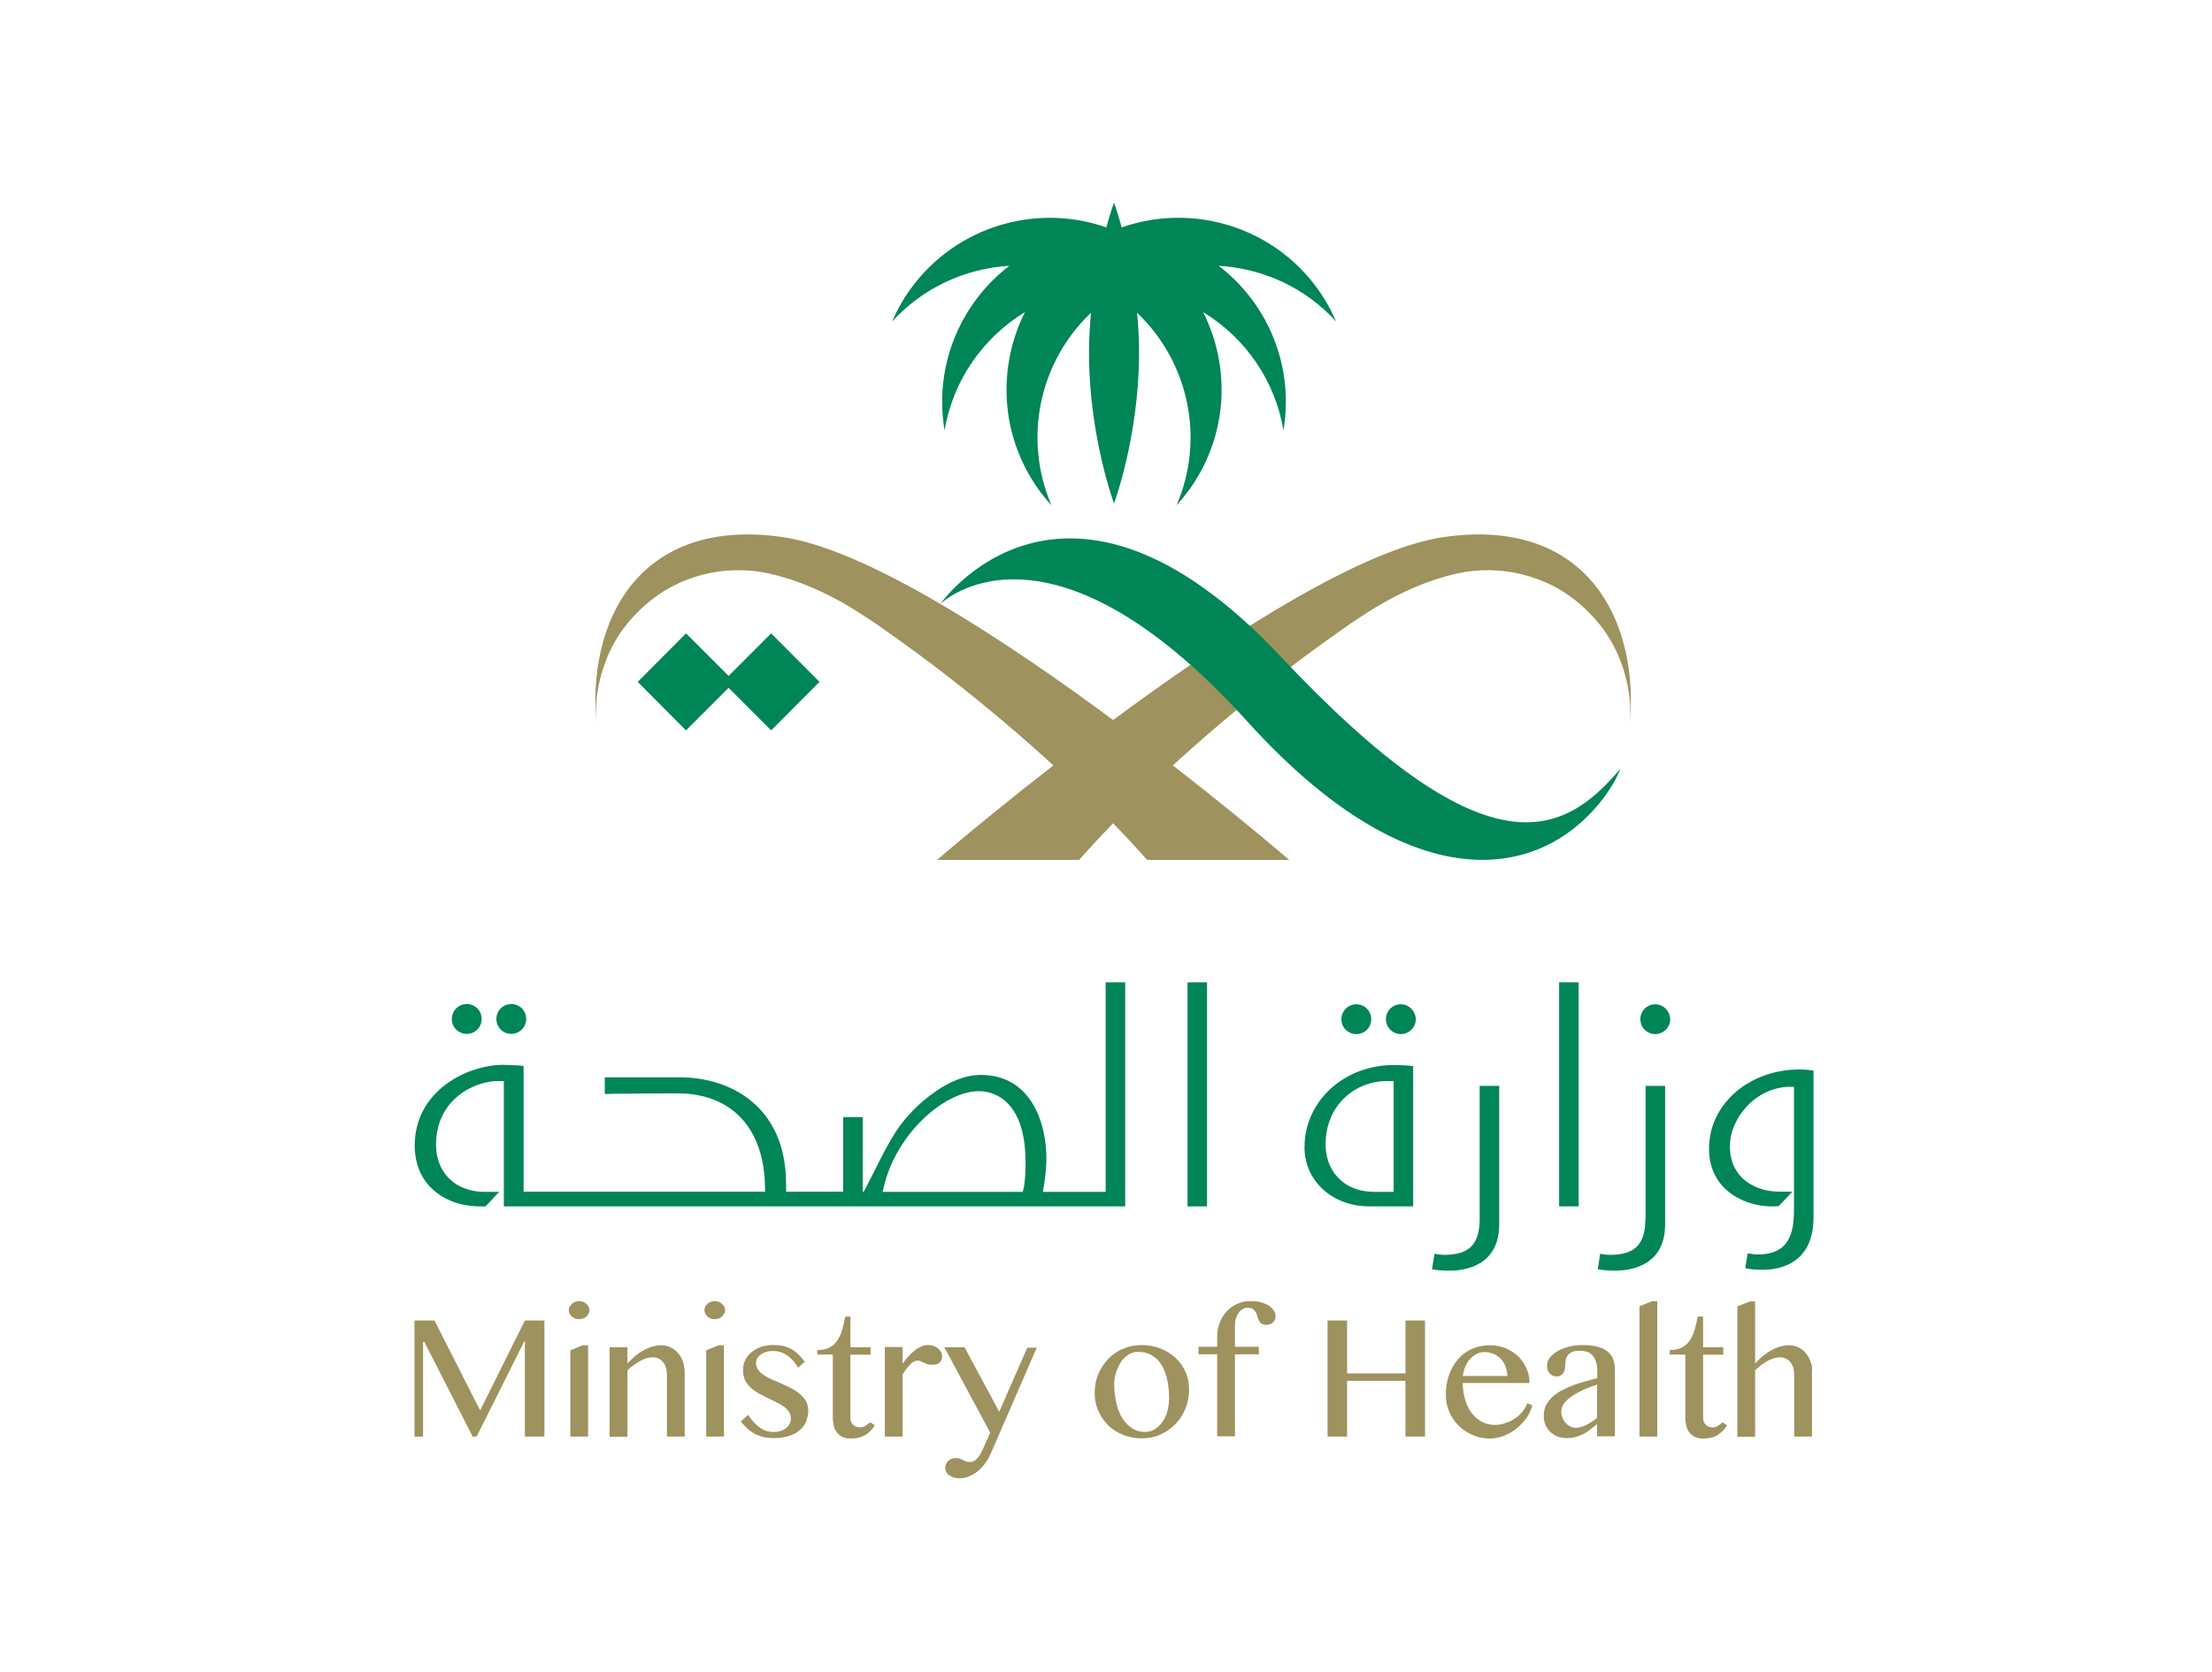 <svg width="86" height="65" viewBox="0 0 86 65" fill="none" xmlns="http://www.w3.org/2000/svg">
<path d="M18.684 54.812H18.65L16.892 51.347H16.115V55.861H16.448V52.183H16.499L18.377 55.861H18.53L20.382 52.158H20.407V55.861H21.167V51.347H20.407L18.684 54.812ZM22.174 52.508V55.861H22.865V52.311H22.66L22.174 52.508ZM22.797 50.699C22.763 50.664 22.72 50.639 22.669 50.622C22.618 50.605 22.566 50.596 22.515 50.596C22.464 50.596 22.413 50.605 22.362 50.622C22.31 50.639 22.276 50.664 22.234 50.699C22.2 50.733 22.174 50.767 22.148 50.809C22.123 50.852 22.114 50.895 22.114 50.946C22.114 50.997 22.123 51.04 22.148 51.083C22.174 51.125 22.2 51.159 22.234 51.194C22.268 51.228 22.31 51.253 22.362 51.27C22.413 51.287 22.464 51.296 22.515 51.296C22.566 51.296 22.618 51.287 22.669 51.27C22.72 51.253 22.763 51.228 22.797 51.194C22.831 51.159 22.865 51.125 22.882 51.083C22.908 51.04 22.916 50.997 22.916 50.946C22.916 50.895 22.908 50.852 22.882 50.809C22.857 50.767 22.831 50.733 22.797 50.699ZM26.364 52.619C26.287 52.525 26.193 52.448 26.082 52.397C25.971 52.346 25.86 52.311 25.741 52.311C25.502 52.311 25.271 52.371 25.05 52.491C24.819 52.61 24.606 52.789 24.393 53.02V52.388H23.701V55.87H24.393V53.284C24.469 53.207 24.555 53.139 24.64 53.079C24.725 53.02 24.811 52.968 24.896 52.917C24.981 52.875 25.067 52.84 25.143 52.815C25.229 52.789 25.306 52.781 25.374 52.781C25.536 52.781 25.673 52.84 25.775 52.96C25.877 53.079 25.929 53.25 25.929 53.48V55.861H26.62V53.361C26.62 53.216 26.594 53.079 26.552 52.951C26.509 52.823 26.449 52.712 26.364 52.619ZM28.07 50.699C28.036 50.664 27.994 50.639 27.942 50.622C27.891 50.605 27.84 50.596 27.789 50.596C27.738 50.596 27.686 50.605 27.635 50.622C27.584 50.639 27.55 50.664 27.507 50.699C27.473 50.733 27.439 50.767 27.422 50.809C27.396 50.852 27.388 50.895 27.388 50.946C27.388 50.997 27.396 51.04 27.422 51.083C27.448 51.125 27.473 51.159 27.507 51.194C27.541 51.228 27.584 51.253 27.635 51.27C27.686 51.287 27.738 51.296 27.789 51.296C27.84 51.296 27.891 51.287 27.942 51.27C27.994 51.253 28.036 51.228 28.07 51.194C28.105 51.159 28.13 51.125 28.156 51.083C28.181 51.04 28.19 50.997 28.19 50.946C28.19 50.895 28.181 50.852 28.156 50.809C28.139 50.767 28.105 50.733 28.07 50.699ZM27.456 52.508V55.861H28.147V52.311H27.942L27.456 52.508ZM31.108 54.214C31.014 54.129 30.904 54.061 30.784 53.992C30.665 53.933 30.537 53.873 30.409 53.813C30.281 53.754 30.153 53.702 30.033 53.651C29.914 53.6 29.803 53.54 29.709 53.48C29.615 53.421 29.538 53.344 29.478 53.267C29.419 53.19 29.393 53.096 29.393 52.994C29.393 52.934 29.41 52.875 29.444 52.815C29.478 52.755 29.521 52.712 29.581 52.67C29.641 52.627 29.709 52.593 29.794 52.567C29.88 52.542 29.965 52.533 30.067 52.533C30.255 52.533 30.426 52.584 30.588 52.695C30.75 52.798 30.895 52.96 31.032 53.182L31.288 52.951C31.185 52.815 31.083 52.704 30.989 52.619C30.895 52.533 30.793 52.465 30.699 52.422C30.605 52.38 30.502 52.346 30.4 52.328C30.298 52.311 30.187 52.303 30.076 52.303C29.905 52.303 29.743 52.328 29.598 52.371C29.453 52.422 29.325 52.491 29.222 52.576C29.12 52.661 29.035 52.764 28.975 52.883C28.915 53.003 28.89 53.131 28.89 53.276C28.89 53.429 28.915 53.557 28.966 53.66C29.018 53.771 29.086 53.864 29.18 53.95C29.265 54.035 29.367 54.103 29.478 54.172C29.589 54.231 29.7 54.291 29.82 54.351C29.939 54.402 30.05 54.462 30.161 54.513C30.272 54.564 30.374 54.624 30.46 54.684C30.545 54.743 30.622 54.82 30.673 54.897C30.724 54.974 30.75 55.068 30.75 55.179C30.75 55.247 30.733 55.307 30.699 55.366C30.665 55.426 30.622 55.486 30.562 55.529C30.502 55.58 30.434 55.614 30.357 55.639C30.281 55.665 30.187 55.682 30.093 55.682C29.99 55.682 29.905 55.673 29.811 55.648C29.726 55.622 29.641 55.58 29.564 55.529C29.487 55.477 29.41 55.409 29.325 55.324C29.248 55.238 29.163 55.136 29.086 55.017L28.804 55.273C28.907 55.409 29.018 55.52 29.12 55.605C29.231 55.691 29.342 55.759 29.444 55.801C29.555 55.844 29.658 55.878 29.769 55.895C29.88 55.913 29.982 55.921 30.084 55.921C30.306 55.921 30.502 55.895 30.673 55.836C30.844 55.785 30.98 55.708 31.091 55.614C31.202 55.52 31.288 55.409 31.339 55.281C31.39 55.153 31.424 55.017 31.424 54.871C31.424 54.726 31.398 54.598 31.339 54.487C31.279 54.394 31.211 54.3 31.108 54.214ZM33.643 55.443C33.583 55.486 33.506 55.503 33.429 55.503C33.378 55.503 33.327 55.494 33.284 55.477C33.233 55.46 33.199 55.435 33.165 55.401C33.131 55.366 33.105 55.324 33.088 55.281C33.071 55.238 33.062 55.187 33.062 55.136V52.678H33.847V52.388H33.062V51.194H32.866C32.832 51.373 32.789 51.535 32.747 51.697C32.704 51.859 32.636 51.996 32.559 52.115C32.482 52.235 32.38 52.328 32.252 52.397C32.124 52.465 31.97 52.499 31.774 52.499V52.67H32.38V55.127C32.38 55.247 32.397 55.358 32.422 55.46C32.448 55.563 32.491 55.648 32.55 55.716C32.61 55.785 32.678 55.844 32.764 55.878C32.849 55.921 32.952 55.938 33.071 55.938C33.293 55.938 33.489 55.895 33.643 55.801C33.796 55.708 33.916 55.58 34.01 55.426L33.839 55.307C33.762 55.358 33.702 55.409 33.643 55.443ZM36.467 52.431C36.416 52.397 36.365 52.363 36.297 52.337C36.228 52.311 36.16 52.303 36.083 52.303C35.989 52.303 35.895 52.32 35.81 52.363C35.716 52.405 35.631 52.456 35.546 52.525C35.46 52.593 35.383 52.67 35.307 52.755C35.23 52.84 35.153 52.934 35.093 53.037V52.38H34.402V55.861H35.093V53.446C35.145 53.37 35.187 53.293 35.238 53.233C35.29 53.165 35.332 53.114 35.383 53.062C35.426 53.011 35.477 52.977 35.52 52.951C35.563 52.926 35.614 52.909 35.657 52.909C35.716 52.909 35.767 52.917 35.802 52.934C35.844 52.951 35.878 52.968 35.921 52.986C35.955 53.003 35.998 53.028 36.049 53.045C36.092 53.062 36.16 53.071 36.237 53.071C36.365 53.071 36.459 53.045 36.527 52.986C36.595 52.926 36.629 52.84 36.629 52.73C36.629 52.67 36.612 52.619 36.587 52.567C36.553 52.516 36.51 52.474 36.467 52.431ZM38.848 54.897L37.5 52.388H36.715L38.498 55.708L38.268 56.228C38.242 56.288 38.208 56.356 38.174 56.433C38.14 56.51 38.097 56.578 38.054 56.638C38.012 56.697 37.961 56.749 37.901 56.791C37.841 56.834 37.781 56.851 37.713 56.851C37.645 56.851 37.594 56.843 37.551 56.825C37.508 56.809 37.474 56.791 37.44 56.774C37.406 56.757 37.363 56.732 37.329 56.723C37.286 56.706 37.227 56.697 37.158 56.697C37.099 56.697 37.039 56.706 36.988 56.732C36.937 56.749 36.894 56.783 36.86 56.817C36.826 56.851 36.8 56.894 36.774 56.937C36.757 56.979 36.749 57.03 36.749 57.081C36.749 57.141 36.766 57.193 36.791 57.244C36.817 57.295 36.86 57.337 36.911 57.372C36.962 57.406 37.022 57.431 37.09 57.457C37.158 57.474 37.227 57.483 37.303 57.483C37.414 57.483 37.525 57.465 37.636 57.423C37.747 57.38 37.867 57.321 37.969 57.244C38.08 57.158 38.182 57.056 38.276 56.937C38.37 56.809 38.464 56.663 38.532 56.493L40.307 52.405H39.94L38.848 54.897ZM45.709 52.806C45.547 52.653 45.35 52.533 45.129 52.439C44.907 52.354 44.659 52.303 44.395 52.303C44.13 52.303 43.883 52.354 43.661 52.448C43.43 52.542 43.243 52.678 43.081 52.849C42.918 53.02 42.79 53.216 42.697 53.438C42.603 53.668 42.56 53.907 42.56 54.163C42.56 54.411 42.603 54.641 42.697 54.854C42.79 55.068 42.918 55.255 43.081 55.417C43.243 55.58 43.439 55.708 43.661 55.793C43.883 55.887 44.13 55.929 44.395 55.929C44.659 55.929 44.907 55.878 45.129 55.776C45.35 55.673 45.547 55.537 45.709 55.366C45.871 55.196 45.999 54.991 46.093 54.761C46.187 54.53 46.229 54.283 46.229 54.018C46.229 53.779 46.187 53.557 46.093 53.352C45.999 53.139 45.871 52.96 45.709 52.806ZM45.385 54.88C45.342 55.042 45.274 55.179 45.188 55.298C45.103 55.417 45.009 55.511 44.89 55.58C44.779 55.648 44.651 55.682 44.514 55.682C44.326 55.682 44.156 55.631 44.011 55.537C43.866 55.443 43.738 55.307 43.635 55.145C43.533 54.982 43.456 54.786 43.405 54.564C43.354 54.342 43.319 54.103 43.319 53.847C43.319 53.668 43.345 53.506 43.396 53.352C43.447 53.199 43.516 53.062 43.593 52.943C43.678 52.823 43.772 52.738 43.883 52.67C43.994 52.602 44.105 52.567 44.224 52.567C44.454 52.567 44.642 52.61 44.796 52.712C44.949 52.806 45.077 52.934 45.171 53.096C45.265 53.259 45.342 53.455 45.385 53.668C45.427 53.89 45.453 54.12 45.453 54.377C45.453 54.556 45.427 54.718 45.385 54.88ZM49.327 50.767C49.242 50.716 49.148 50.673 49.02 50.639C48.9 50.605 48.764 50.596 48.61 50.596C48.431 50.596 48.26 50.63 48.107 50.699C47.945 50.767 47.808 50.869 47.697 50.989C47.578 51.117 47.484 51.262 47.424 51.424C47.356 51.595 47.322 51.774 47.322 51.962V52.371H46.596V52.661H47.322V55.853H48.013V52.661H48.943V52.371H48.013V51.543C48.013 51.458 48.021 51.364 48.047 51.287C48.073 51.202 48.107 51.125 48.149 51.066C48.192 50.997 48.243 50.946 48.303 50.912C48.363 50.869 48.431 50.852 48.499 50.852C48.593 50.852 48.661 50.869 48.713 50.903C48.764 50.938 48.798 50.98 48.824 51.023C48.849 51.074 48.866 51.125 48.883 51.185C48.9 51.245 48.917 51.296 48.943 51.347C48.969 51.398 49.003 51.441 49.045 51.467C49.088 51.501 49.156 51.518 49.242 51.518C49.293 51.518 49.336 51.509 49.378 51.492C49.421 51.475 49.464 51.458 49.489 51.424C49.523 51.398 49.549 51.364 49.566 51.322C49.583 51.279 49.592 51.236 49.592 51.185C49.592 51.1 49.566 51.023 49.523 50.955C49.472 50.886 49.412 50.818 49.327 50.767ZM54.643 53.404H52.373V51.347H51.614V55.861H52.373V53.694H54.643V55.861H55.403V51.347H54.643V53.404ZM59.209 54.871C59.132 54.974 59.029 55.068 58.918 55.145C58.807 55.221 58.679 55.289 58.543 55.332C58.406 55.383 58.261 55.409 58.108 55.409C57.929 55.409 57.766 55.366 57.613 55.289C57.459 55.204 57.331 55.093 57.22 54.948C57.109 54.803 57.024 54.633 56.964 54.428C56.905 54.231 56.87 54.01 56.87 53.779H59.465C59.465 53.583 59.43 53.395 59.354 53.224C59.277 53.045 59.174 52.892 59.038 52.755C58.901 52.619 58.739 52.516 58.551 52.431C58.364 52.354 58.15 52.311 57.92 52.311C57.664 52.311 57.425 52.363 57.22 52.456C57.007 52.55 56.828 52.687 56.683 52.858C56.538 53.028 56.418 53.233 56.333 53.472C56.248 53.711 56.213 53.967 56.213 54.248C56.213 54.479 56.256 54.701 56.35 54.906C56.435 55.11 56.563 55.289 56.717 55.443C56.87 55.597 57.05 55.716 57.254 55.801C57.459 55.887 57.681 55.938 57.92 55.938C58.099 55.938 58.278 55.904 58.458 55.836C58.637 55.767 58.799 55.673 58.944 55.563C59.089 55.443 59.226 55.307 59.337 55.153C59.447 54.999 59.524 54.829 59.575 54.65L59.379 54.564C59.345 54.667 59.285 54.769 59.209 54.871ZM56.973 53.131C57.024 53.02 57.084 52.917 57.161 52.84C57.237 52.755 57.323 52.695 57.417 52.644C57.51 52.593 57.613 52.576 57.715 52.576C57.843 52.576 57.954 52.602 58.065 52.644C58.176 52.695 58.27 52.755 58.347 52.84C58.432 52.926 58.492 53.02 58.534 53.139C58.577 53.25 58.603 53.378 58.603 53.506H56.87C56.896 53.361 56.922 53.242 56.973 53.131ZM62.511 52.559C62.417 52.482 62.289 52.414 62.127 52.371C61.973 52.328 61.777 52.303 61.547 52.303C61.359 52.303 61.18 52.32 61.009 52.363C60.838 52.405 60.685 52.465 60.565 52.533C60.437 52.61 60.335 52.695 60.258 52.789C60.181 52.892 60.147 52.994 60.147 53.114C60.147 53.173 60.156 53.224 60.173 53.276C60.19 53.327 60.215 53.37 60.25 53.404C60.284 53.438 60.318 53.472 60.369 53.489C60.412 53.506 60.463 53.523 60.514 53.523C60.582 53.523 60.642 53.506 60.685 53.48C60.727 53.455 60.762 53.421 60.787 53.378C60.813 53.335 60.83 53.284 60.838 53.233C60.847 53.173 60.855 53.122 60.855 53.054C60.855 52.986 60.864 52.926 60.881 52.858C60.898 52.798 60.924 52.738 60.966 52.687C61.009 52.636 61.069 52.593 61.137 52.567C61.214 52.533 61.308 52.525 61.427 52.525C61.53 52.525 61.623 52.542 61.709 52.567C61.794 52.593 61.862 52.644 61.922 52.712C61.982 52.781 62.025 52.866 62.059 52.977C62.093 53.088 62.101 53.216 62.101 53.378V53.591C61.948 53.634 61.786 53.668 61.623 53.719C61.461 53.762 61.299 53.813 61.146 53.873C60.992 53.933 60.847 54.001 60.71 54.069C60.574 54.146 60.454 54.231 60.352 54.325C60.25 54.419 60.164 54.53 60.105 54.65C60.045 54.769 60.019 54.906 60.019 55.051C60.019 55.17 60.036 55.289 60.079 55.392C60.122 55.494 60.181 55.588 60.258 55.665C60.335 55.742 60.429 55.801 60.54 55.853C60.651 55.895 60.77 55.921 60.907 55.921C61.052 55.921 61.18 55.904 61.291 55.87C61.402 55.836 61.504 55.793 61.598 55.742C61.692 55.691 61.777 55.631 61.854 55.563C61.931 55.503 62.016 55.435 62.093 55.375V55.853H62.784V53.224C62.784 53.088 62.758 52.96 62.716 52.849C62.682 52.738 62.605 52.644 62.511 52.559ZM62.093 55.136C62.025 55.187 61.956 55.238 61.888 55.281C61.82 55.324 61.76 55.366 61.692 55.401C61.623 55.435 61.555 55.46 61.487 55.486C61.419 55.503 61.342 55.52 61.265 55.52C61.188 55.52 61.12 55.503 61.052 55.469C60.983 55.435 60.924 55.392 60.873 55.332C60.821 55.273 60.779 55.213 60.745 55.127C60.71 55.051 60.702 54.974 60.702 54.889C60.702 54.803 60.719 54.726 60.762 54.65C60.804 54.573 60.855 54.505 60.932 54.436C61.001 54.368 61.086 54.308 61.18 54.248C61.274 54.189 61.367 54.138 61.47 54.086C61.572 54.035 61.675 53.992 61.786 53.95C61.888 53.907 61.999 53.873 62.093 53.839V55.136ZM63.74 50.792V55.861H64.431V50.596H64.235L63.74 50.792ZM66.795 55.443C66.726 55.486 66.658 55.503 66.581 55.503C66.53 55.503 66.479 55.494 66.436 55.477C66.394 55.46 66.351 55.435 66.317 55.401C66.283 55.366 66.257 55.324 66.24 55.281C66.223 55.238 66.214 55.187 66.214 55.136V52.678H66.999V52.388H66.214V51.194H66.01C65.975 51.373 65.933 51.535 65.89 51.697C65.847 51.859 65.779 51.996 65.702 52.115C65.626 52.235 65.523 52.328 65.395 52.397C65.267 52.465 65.105 52.499 64.917 52.499V52.67H65.523V55.127C65.523 55.247 65.54 55.358 65.566 55.46C65.591 55.563 65.634 55.648 65.694 55.716C65.754 55.785 65.822 55.844 65.907 55.878C65.993 55.921 66.095 55.938 66.214 55.938C66.436 55.938 66.633 55.895 66.778 55.801C66.931 55.708 67.051 55.58 67.145 55.426L66.974 55.307C66.914 55.358 66.854 55.409 66.795 55.443ZM70.396 52.951C70.353 52.823 70.285 52.712 70.208 52.619C70.131 52.525 70.037 52.448 69.926 52.397C69.816 52.346 69.705 52.311 69.585 52.311C69.346 52.311 69.116 52.371 68.894 52.491C68.663 52.61 68.45 52.789 68.237 53.02V50.605H68.041L67.546 50.801V55.87H68.237V53.284C68.314 53.207 68.399 53.139 68.476 53.079C68.561 53.02 68.646 52.968 68.723 52.917C68.809 52.875 68.894 52.84 68.971 52.815C69.056 52.789 69.133 52.781 69.201 52.781C69.363 52.781 69.5 52.84 69.602 52.96C69.705 53.079 69.756 53.25 69.756 53.48V55.861H70.447V53.361C70.464 53.216 70.447 53.079 70.396 52.951Z" fill="#9E925E"/>
<path fill-rule="evenodd" clip-rule="evenodd" d="M53.491 23.614C53.073 23.87 52.646 24.151 52.424 24.305C51.741 24.783 51.042 25.286 50.35 25.807C47.296 28.119 44.266 30.833 41.954 33.436H36.433C36.433 33.436 49.941 21.779 56.136 20.883C61.657 20.09 63.808 24.083 63.347 28.384C63.407 27.855 63.398 27.317 63.313 26.839C63.116 25.687 62.63 24.74 61.956 24.006C61.41 23.409 60.736 22.88 59.831 22.539C59.046 22.24 58.21 22.112 57.297 22.197C57.305 22.206 55.709 22.274 53.491 23.614Z" fill="#9E925E"/>
<path fill-rule="evenodd" clip-rule="evenodd" d="M33.063 23.614C33.481 23.87 33.908 24.152 34.13 24.305C34.812 24.783 35.512 25.287 36.203 25.807C39.258 28.12 42.288 30.834 44.6 33.436H50.121C50.121 33.436 36.613 21.78 30.418 20.884C24.897 20.09 22.746 24.084 23.207 28.384C23.147 27.855 23.156 27.318 23.241 26.84C23.437 25.688 23.924 24.741 24.598 24.007C25.144 23.41 25.818 22.88 26.723 22.539C27.499 22.24 28.344 22.112 29.257 22.198C29.249 22.206 30.836 22.274 33.063 23.614Z" fill="#9E925E"/>
<path d="M43.004 46.347H40.546L40.572 46.193C40.649 45.766 40.683 45.314 40.683 45.058C40.683 43.556 40.017 41.798 38.14 41.798C37.5 41.798 36.877 42.089 36.365 42.447C35.776 42.856 35.256 43.368 34.855 43.966C34.411 44.648 34.07 45.408 33.694 46.125C33.66 46.193 33.617 46.27 33.583 46.338H33.541V43.437H32.781V46.338H30.562V46.048C30.562 42.976 28.344 41.892 26.441 41.892H23.514V42.541C23.727 42.524 26.219 42.515 26.338 42.515C28.463 42.515 29.735 43.898 29.743 46.21V46.338H20.357V41.449C20.135 41.423 19.734 41.406 19.563 41.406C18.181 41.406 16.124 42.404 16.124 44.546C16.124 45.263 16.38 45.869 16.875 46.295C17.327 46.688 17.959 46.91 18.641 46.91H18.88L19.367 46.389L19.409 46.347H18.855C17.72 46.347 16.952 45.613 16.952 44.512C16.952 43.505 17.438 42.908 17.848 42.583C18.36 42.182 18.966 42.037 19.324 42.037H19.589V46.91H43.746V38.197H42.987V46.347H43.004ZM39.787 46.253L39.761 46.347H34.317L34.351 46.193C34.829 44.077 36.732 42.43 38.055 42.43C38.481 42.43 39.872 42.626 39.872 45.203C39.872 45.357 39.872 45.911 39.787 46.253ZM46.17 46.91H46.929V38.197H46.17V46.91ZM18.146 40.203C18.471 40.203 18.727 39.947 18.727 39.622C18.727 39.298 18.471 39.042 18.146 39.042C17.831 39.042 17.566 39.298 17.566 39.622C17.566 39.947 17.822 40.203 18.146 40.203ZM52.732 40.211C53.056 40.211 53.312 39.955 53.312 39.631C53.312 39.307 53.056 39.051 52.732 39.051C52.416 39.051 52.152 39.307 52.152 39.631C52.152 39.955 52.408 40.211 52.732 40.211ZM19.879 40.203C20.194 40.203 20.459 39.947 20.459 39.622C20.459 39.298 20.203 39.042 19.879 39.042C19.563 39.042 19.298 39.298 19.298 39.622C19.298 39.947 19.554 40.203 19.879 40.203ZM60.617 46.91H61.376V38.197H60.617V46.91ZM50.718 44.614C50.718 45.92 51.802 46.91 53.236 46.91H54.942V41.457C54.72 41.431 54.473 41.414 54.2 41.414C52.246 41.414 50.718 42.822 50.718 44.614ZM54.183 46.347H53.457C52.135 46.347 51.537 45.425 51.537 44.512C51.537 42.908 52.758 42.037 53.901 42.037H54.183V46.347ZM64.354 39.051C64.039 39.051 63.774 39.307 63.774 39.631C63.774 39.947 64.03 40.211 64.354 40.211C64.67 40.211 64.935 39.955 64.935 39.631C64.926 39.315 64.67 39.051 64.354 39.051ZM69.978 41.585C67.998 41.585 66.445 42.933 66.445 44.666C66.445 46.312 67.887 46.91 68.86 46.91C68.997 46.91 69.09 46.91 69.15 46.901L69.526 46.509L69.688 46.338H69.184C68.22 46.338 67.256 45.792 67.256 44.572C67.256 43.479 68.263 42.259 69.62 42.259H69.748V47.021C69.748 47.934 69.577 48.779 68.34 48.779C68.237 48.779 68.092 48.761 67.947 48.736L67.853 49.316C68.032 49.35 68.237 49.376 68.536 49.376C69.125 49.376 70.507 49.18 70.507 47.345V41.628C70.294 41.602 70.123 41.585 69.978 41.585ZM63.97 47.388C63.97 48.386 63.569 48.796 62.588 48.796C62.486 48.796 62.332 48.779 62.213 48.753L62.119 49.359C62.426 49.401 62.562 49.41 62.801 49.41C63.382 49.41 64.738 49.231 64.738 47.609V42.225H63.979V47.388H63.97ZM54.464 39.051C54.14 39.051 53.884 39.307 53.884 39.631C53.884 39.947 54.14 40.211 54.464 40.211C54.78 40.211 55.045 39.955 55.045 39.631C55.036 39.315 54.78 39.051 54.464 39.051ZM57.528 47.388C57.528 48.386 57.127 48.796 56.145 48.796C56.043 48.796 55.889 48.779 55.77 48.753L55.676 49.359C55.983 49.401 56.12 49.41 56.359 49.41C56.939 49.41 58.287 49.231 58.287 47.609V42.225H57.528V47.388Z" fill="#008556"/>
<path d="M31.86 26.515L29.982 24.629L28.327 26.285L26.671 24.629L24.794 26.515L26.671 28.401L28.327 26.746L29.982 28.401L31.86 26.515Z" fill="#008556"/>
<path d="M51.947 12.504C51.802 12.171 51.632 11.838 51.427 11.522C49.72 8.877 46.461 7.844 43.61 8.843C43.44 8.228 43.312 7.878 43.312 7.878C43.312 7.878 43.175 8.237 43.013 8.843C40.172 7.844 36.912 8.885 35.205 11.522C35 11.838 34.83 12.171 34.685 12.504C35.888 11.181 37.535 10.438 39.241 10.336C37.654 11.556 36.63 13.476 36.63 15.627C36.63 16.002 36.664 16.378 36.724 16.736C37.048 14.79 38.226 13.126 39.847 12.137C38.823 14.185 38.866 16.702 40.197 18.767C40.402 19.083 40.632 19.381 40.88 19.646C39.77 17.077 40.393 14.082 42.416 12.162C42.373 12.657 42.339 13.186 42.339 13.724C42.339 16.958 43.312 19.578 43.312 19.578C43.312 19.578 44.285 16.958 44.285 13.724C44.285 13.186 44.259 12.666 44.208 12.162C46.23 14.082 46.853 17.077 45.744 19.646C45.991 19.373 46.222 19.083 46.426 18.767C47.758 16.702 47.809 14.185 46.776 12.137C48.406 13.126 49.575 14.79 49.9 16.736C49.959 16.378 49.993 16.011 49.993 15.627C49.993 13.468 48.969 11.556 47.382 10.336C49.097 10.438 50.753 11.181 51.947 12.504Z" fill="#008556"/>
<path fill-rule="evenodd" clip-rule="evenodd" d="M36.56 23.486C36.56 23.486 41.365 16.556 49.804 25.542C57.757 34.007 60.736 32.582 62.997 29.894C62.997 29.894 62.877 30.227 62.673 30.543C62.519 30.79 62.425 30.927 62.391 30.969C61.264 32.48 59.66 33.418 57.689 33.435C55.155 33.461 52.014 31.942 48.499 28.059C40.674 19.415 36.56 23.486 36.56 23.486Z" fill="#008556"/>
</svg>
